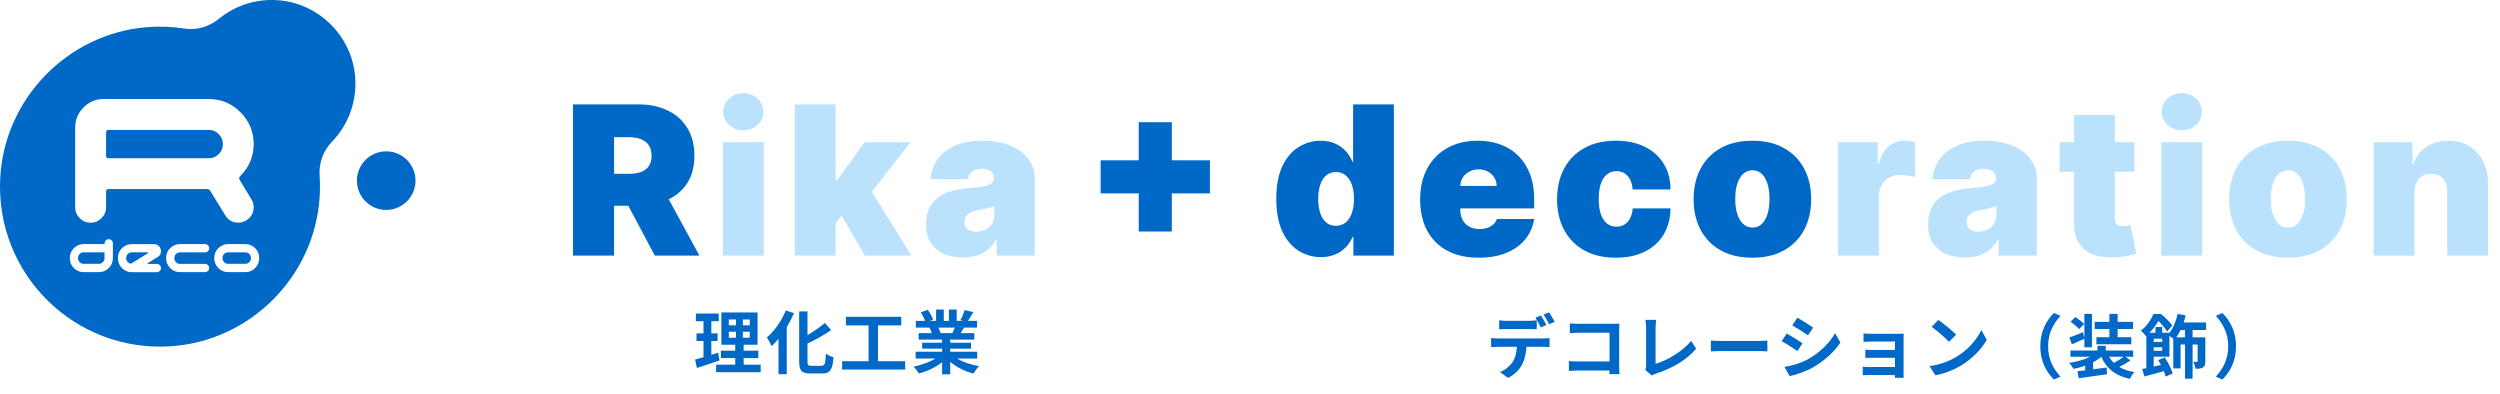 <svg width="577" height="91" viewBox="0 0 577 91" fill="none" xmlns="http://www.w3.org/2000/svg">
<path d="M56.618 58.232H52.659C52.301 58.232 51.991 58.364 51.741 58.614C51.479 58.876 51.359 59.174 51.359 59.532V59.592C51.359 59.95 51.49 60.26 51.741 60.51C52.003 60.772 52.301 60.892 52.659 60.892H56.618C56.976 60.892 57.286 60.76 57.536 60.51C57.798 60.248 57.918 59.938 57.918 59.58V59.532C57.918 59.174 57.786 58.864 57.536 58.614C57.274 58.352 56.976 58.232 56.618 58.232Z" fill="#0068C7"/>
<path d="M34.213 58.316C34.213 58.316 34.165 58.232 34.105 58.232H30.421C30.063 58.232 29.753 58.364 29.503 58.614C29.252 58.864 29.121 59.174 29.121 59.532V59.592C29.121 59.902 29.216 60.164 29.407 60.391C29.598 60.617 29.849 60.772 30.147 60.832C30.194 60.844 30.254 60.832 30.302 60.82L34.165 58.423C34.165 58.423 34.225 58.352 34.213 58.304V58.316Z" fill="#0068C7"/>
<path d="M48.174 29.984H25.065C24.671 29.984 24.48 30.175 24.48 30.569V35.982C24.48 36.34 24.671 36.519 25.065 36.519H48.174C49.08 36.519 49.855 36.197 50.487 35.565C51.119 34.933 51.441 34.158 51.441 33.252C51.441 32.345 51.131 31.606 50.487 30.962C49.855 30.318 49.08 29.984 48.174 29.984Z" fill="#0068C7"/>
<path d="M64.714 0.103C59.312 -0.446 54.328 1.236 50.536 4.336C48.294 6.16 45.42 7.031 42.571 6.59C39.721 6.148 36.811 6.029 33.806 6.279C15.55 7.806 0.967 22.854 0.049 41.158C-1.072 63.229 17.208 81.33 39.339 79.923C57.666 78.755 72.548 63.921 73.764 45.593C73.883 43.888 73.871 42.195 73.764 40.55C73.573 37.676 74.575 34.814 76.578 32.751C80.501 28.709 82.683 22.95 81.861 16.701C80.704 7.949 73.502 0.985 64.726 0.103H64.714ZM26.044 59.604C26.044 60.487 25.734 61.25 25.102 61.87C24.47 62.502 23.718 62.812 22.836 62.812H19.318C18.436 62.812 17.673 62.502 17.041 61.87C16.409 61.238 16.099 60.475 16.111 59.592V59.545C16.111 58.662 16.433 57.899 17.053 57.279C17.673 56.647 18.424 56.337 19.318 56.337H23.993C24.1 56.337 24.148 56.289 24.148 56.182V56.146C24.148 55.884 24.243 55.657 24.434 55.479C24.625 55.288 24.839 55.192 25.102 55.192C25.364 55.192 25.59 55.288 25.769 55.479C25.96 55.669 26.056 55.884 26.056 56.146V59.616L26.044 59.604ZM34.14 60.916H36.203C36.465 60.916 36.692 61.011 36.871 61.202C37.062 61.393 37.157 61.608 37.157 61.87C37.157 62.132 37.062 62.359 36.871 62.538C36.68 62.728 36.465 62.824 36.203 62.824H30.42C29.537 62.824 28.774 62.514 28.154 61.882C27.534 61.25 27.212 60.499 27.212 59.616V59.557C27.212 58.674 27.51 57.911 28.142 57.291C28.774 56.659 29.537 56.349 30.42 56.349H35.547C35.917 56.349 36.239 56.456 36.525 56.671C36.811 56.886 37.002 57.16 37.097 57.518C37.145 57.661 37.157 57.816 37.157 57.959C37.157 58.555 36.907 59.008 36.406 59.318L34.092 60.737C34.092 60.737 34.033 60.797 34.057 60.856C34.057 60.904 34.092 60.94 34.152 60.94L34.14 60.916ZM40.627 60.523C40.877 60.785 41.187 60.904 41.545 60.904H47.328C47.591 60.904 47.817 60.999 47.996 61.19C48.187 61.381 48.282 61.596 48.282 61.858C48.282 62.12 48.187 62.347 47.996 62.526C47.805 62.717 47.591 62.812 47.328 62.812H41.545C40.663 62.812 39.9 62.502 39.279 61.87C38.659 61.238 38.337 60.487 38.337 59.604V59.545C38.337 58.662 38.636 57.899 39.267 57.279C39.9 56.647 40.663 56.337 41.545 56.337H47.328C47.591 56.337 47.817 56.432 47.996 56.623C48.187 56.814 48.282 57.029 48.282 57.291C48.282 57.553 48.187 57.78 47.996 57.959C47.805 58.15 47.591 58.245 47.328 58.245H41.545C41.187 58.245 40.877 58.376 40.627 58.627C40.365 58.889 40.245 59.187 40.245 59.545V59.604C40.245 59.962 40.377 60.272 40.627 60.523ZM47.841 43.638H25.066C24.672 43.638 24.482 43.829 24.482 44.222V47.835C24.482 48.813 24.136 49.648 23.432 50.351C22.729 51.055 21.894 51.401 20.916 51.401C19.939 51.401 19.104 51.055 18.4 50.351C17.697 49.648 17.351 48.813 17.351 47.835V29.448C17.351 27.66 17.995 26.121 19.271 24.81C20.558 23.51 22.109 22.854 23.933 22.854H48.163C51.025 22.854 53.469 23.868 55.496 25.907C57.523 27.934 58.549 30.39 58.549 33.24C58.549 36.09 57.511 38.606 55.425 40.657C55.162 40.919 55.127 41.205 55.329 41.539L58.012 45.975C58.37 46.523 58.549 47.144 58.549 47.823C58.549 49.159 57.977 50.16 56.844 50.852C56.26 51.21 55.639 51.389 54.995 51.389C53.672 51.389 52.658 50.816 51.979 49.672L48.509 44.02C48.342 43.769 48.115 43.638 47.829 43.638H47.841ZM59.825 59.604C59.825 60.487 59.503 61.25 58.883 61.87C58.263 62.502 57.511 62.812 56.617 62.812H52.658C51.776 62.812 51.013 62.502 50.393 61.87C49.773 61.238 49.451 60.487 49.451 59.604V59.545C49.451 58.662 49.749 57.899 50.381 57.279C51.013 56.647 51.776 56.337 52.658 56.337H56.617C57.5 56.337 58.263 56.647 58.895 57.279C59.527 57.911 59.837 58.674 59.825 59.557V59.604Z" fill="#0068C7"/>
<path d="M23.982 58.233H19.308C18.95 58.233 18.64 58.364 18.389 58.614C18.127 58.877 18.008 59.187 18.008 59.544V59.592C18.008 59.95 18.139 60.26 18.389 60.51C18.652 60.773 18.95 60.892 19.308 60.892H22.825C23.183 60.892 23.493 60.761 23.743 60.51C24.006 60.248 24.125 59.95 24.125 59.592V58.376C24.125 58.268 24.077 58.221 23.97 58.221L23.982 58.233Z" fill="#0068C7"/>
<path d="M89.136 34.932C85.404 34.932 82.375 37.96 82.375 41.693C82.375 45.425 85.404 48.454 89.136 48.454C92.868 48.454 95.897 45.425 95.897 41.693C95.897 37.96 92.868 34.932 89.136 34.932Z" fill="#0068C7"/>
<path d="M132.25 59V24.091H147.318C149.909 24.091 152.176 24.562 154.119 25.506C156.063 26.449 157.574 27.807 158.653 29.579C159.733 31.352 160.273 33.477 160.273 35.955C160.273 38.455 159.716 40.562 158.602 42.278C157.5 43.994 155.949 45.29 153.949 46.165C151.96 47.04 149.636 47.477 146.977 47.477H137.977V40.114H145.068C146.182 40.114 147.131 39.977 147.915 39.705C148.71 39.42 149.318 38.972 149.739 38.358C150.17 37.744 150.386 36.943 150.386 35.955C150.386 34.955 150.17 34.142 149.739 33.517C149.318 32.881 148.71 32.415 147.915 32.119C147.131 31.812 146.182 31.659 145.068 31.659H141.727V59H132.25ZM152.705 42.977L161.432 59H151.136L142.614 42.977H152.705Z" fill="#0068C7"/>
<path d="M166.849 59V32.818H176.258V59H166.849ZM171.553 30.091C170.281 30.091 169.19 29.671 168.281 28.829C167.372 27.989 166.917 26.977 166.917 25.796C166.917 24.614 167.372 23.602 168.281 22.761C169.19 21.921 170.281 21.5 171.553 21.5C172.838 21.5 173.928 21.921 174.826 22.761C175.735 23.602 176.19 24.614 176.19 25.796C176.19 26.977 175.735 27.989 174.826 28.829C173.928 29.671 172.838 30.091 171.553 30.091ZM191.907 52.795L191.975 41.614H193.202L199.543 32.818H210.111L199.475 46.523H196.816L191.907 52.795ZM183.452 59V24.091H192.861V59H183.452ZM199.611 59L193.611 48.636L199.747 41.955L210.384 59H199.611ZM222.257 59.409C220.586 59.409 219.109 59.136 217.825 58.591C216.552 58.034 215.552 57.193 214.825 56.068C214.098 54.943 213.734 53.511 213.734 51.773C213.734 50.341 213.978 49.119 214.467 48.108C214.956 47.085 215.637 46.25 216.512 45.602C217.387 44.955 218.405 44.46 219.564 44.119C220.734 43.778 221.995 43.557 223.348 43.455C224.814 43.341 225.99 43.205 226.876 43.045C227.774 42.875 228.422 42.642 228.819 42.347C229.217 42.04 229.416 41.636 229.416 41.136V41.068C229.416 40.386 229.155 39.864 228.632 39.5C228.109 39.136 227.439 38.955 226.62 38.955C225.723 38.955 224.99 39.153 224.422 39.551C223.865 39.938 223.53 40.534 223.416 41.341H214.757C214.87 39.75 215.376 38.284 216.274 36.943C217.183 35.591 218.507 34.511 220.245 33.705C221.984 32.886 224.155 32.477 226.757 32.477C228.632 32.477 230.314 32.699 231.802 33.142C233.291 33.574 234.558 34.182 235.603 34.966C236.649 35.739 237.444 36.648 237.99 37.693C238.547 38.727 238.825 39.852 238.825 41.068V59H230.03V55.318H229.825C229.302 56.295 228.666 57.085 227.916 57.688C227.177 58.29 226.331 58.727 225.376 59C224.433 59.273 223.393 59.409 222.257 59.409ZM225.325 53.477C226.041 53.477 226.711 53.33 227.336 53.034C227.973 52.739 228.49 52.312 228.887 51.756C229.285 51.199 229.484 50.523 229.484 49.727V47.545C229.234 47.648 228.967 47.744 228.683 47.835C228.41 47.926 228.115 48.011 227.797 48.091C227.49 48.17 227.16 48.244 226.808 48.312C226.467 48.381 226.109 48.443 225.734 48.5C225.007 48.614 224.41 48.801 223.944 49.062C223.49 49.312 223.149 49.625 222.922 50C222.706 50.364 222.598 50.773 222.598 51.227C222.598 51.955 222.853 52.511 223.365 52.898C223.876 53.284 224.53 53.477 225.325 53.477Z" fill="#BAE2FC"/>
<path d="M262.818 53.432V28.204H270.455V53.432H262.818ZM254.023 44.636V37H279.25V44.636H254.023Z" fill="#0068C7"/>
<path d="M304.864 59.341C303 59.341 301.284 58.852 299.716 57.875C298.159 56.898 296.909 55.415 295.966 53.426C295.034 51.438 294.568 48.932 294.568 45.909C294.568 42.75 295.057 40.182 296.034 38.205C297.023 36.227 298.295 34.778 299.852 33.858C301.42 32.938 303.068 32.477 304.795 32.477C306.091 32.477 307.227 32.705 308.205 33.159C309.182 33.602 310 34.199 310.659 34.949C311.318 35.688 311.818 36.5 312.159 37.386H312.295V24.091H321.705V59H312.364V54.705H312.159C311.795 55.591 311.273 56.386 310.591 57.091C309.92 57.784 309.102 58.335 308.136 58.744C307.182 59.142 306.091 59.341 304.864 59.341ZM308.341 52.114C309.205 52.114 309.943 51.864 310.557 51.364C311.182 50.852 311.659 50.136 311.989 49.216C312.33 48.284 312.5 47.182 312.5 45.909C312.5 44.614 312.33 43.506 311.989 42.585C311.659 41.653 311.182 40.943 310.557 40.455C309.943 39.955 309.205 39.705 308.341 39.705C307.477 39.705 306.739 39.955 306.125 40.455C305.523 40.943 305.057 41.653 304.727 42.585C304.409 43.506 304.25 44.614 304.25 45.909C304.25 47.205 304.409 48.318 304.727 49.25C305.057 50.17 305.523 50.881 306.125 51.381C306.739 51.869 307.477 52.114 308.341 52.114ZM341.269 59.477C338.474 59.477 336.065 58.943 334.042 57.875C332.031 56.795 330.48 55.25 329.389 53.239C328.309 51.216 327.769 48.795 327.769 45.977C327.769 43.273 328.315 40.909 329.406 38.886C330.497 36.864 332.036 35.29 334.025 34.165C336.014 33.04 338.36 32.477 341.065 32.477C343.042 32.477 344.832 32.784 346.434 33.398C348.036 34.011 349.406 34.903 350.542 36.074C351.678 37.233 352.553 38.642 353.167 40.301C353.781 41.96 354.088 43.83 354.088 45.909V48.091H330.701V42.909H345.428C345.417 42.159 345.224 41.5 344.849 40.932C344.485 40.352 343.991 39.903 343.366 39.585C342.752 39.256 342.053 39.091 341.269 39.091C340.508 39.091 339.809 39.256 339.173 39.585C338.536 39.903 338.025 40.347 337.639 40.915C337.264 41.483 337.065 42.148 337.042 42.909V48.5C337.042 49.341 337.218 50.091 337.57 50.75C337.923 51.409 338.428 51.926 339.088 52.301C339.747 52.676 340.542 52.864 341.474 52.864C342.122 52.864 342.713 52.773 343.247 52.591C343.792 52.409 344.258 52.148 344.644 51.807C345.031 51.455 345.315 51.034 345.497 50.545H354.088C353.792 52.364 353.093 53.943 351.991 55.284C350.889 56.614 349.428 57.648 347.61 58.386C345.803 59.114 343.69 59.477 341.269 59.477ZM372.941 59.477C370.1 59.477 367.668 58.915 365.645 57.79C363.622 56.653 362.071 55.074 360.992 53.051C359.912 51.017 359.372 48.659 359.372 45.977C359.372 43.295 359.912 40.943 360.992 38.92C362.071 36.886 363.622 35.307 365.645 34.182C367.668 33.045 370.1 32.477 372.941 32.477C375.509 32.477 377.73 32.943 379.605 33.875C381.492 34.795 382.952 36.102 383.986 37.795C385.02 39.477 385.543 41.455 385.554 43.727H376.827C376.702 42.352 376.304 41.307 375.634 40.591C374.975 39.864 374.122 39.5 373.077 39.5C372.259 39.5 371.543 39.739 370.929 40.216C370.316 40.682 369.838 41.392 369.497 42.347C369.157 43.29 368.986 44.477 368.986 45.909C368.986 47.341 369.157 48.534 369.497 49.489C369.838 50.432 370.316 51.142 370.929 51.619C371.543 52.085 372.259 52.318 373.077 52.318C373.77 52.318 374.384 52.159 374.918 51.841C375.452 51.511 375.884 51.034 376.213 50.409C376.554 49.773 376.759 49 376.827 48.091H385.554C385.52 50.398 384.992 52.409 383.969 54.125C382.946 55.83 381.497 57.148 379.622 58.08C377.759 59.011 375.532 59.477 372.941 59.477ZM404.45 59.477C401.609 59.477 399.177 58.915 397.155 57.79C395.132 56.653 393.581 55.074 392.501 53.051C391.422 51.017 390.882 48.659 390.882 45.977C390.882 43.295 391.422 40.943 392.501 38.92C393.581 36.886 395.132 35.307 397.155 34.182C399.177 33.045 401.609 32.477 404.45 32.477C407.291 32.477 409.723 33.045 411.745 34.182C413.768 35.307 415.319 36.886 416.399 38.92C417.478 40.943 418.018 43.295 418.018 45.977C418.018 48.659 417.478 51.017 416.399 53.051C415.319 55.074 413.768 56.653 411.745 57.79C409.723 58.915 407.291 59.477 404.45 59.477ZM404.518 52.523C405.314 52.523 406.001 52.256 406.581 51.722C407.16 51.188 407.609 50.426 407.927 49.438C408.245 48.449 408.405 47.273 408.405 45.909C408.405 44.534 408.245 43.358 407.927 42.381C407.609 41.392 407.16 40.631 406.581 40.097C406.001 39.562 405.314 39.295 404.518 39.295C403.677 39.295 402.956 39.562 402.353 40.097C401.751 40.631 401.291 41.392 400.973 42.381C400.655 43.358 400.495 44.534 400.495 45.909C400.495 47.273 400.655 48.449 400.973 49.438C401.291 50.426 401.751 51.188 402.353 51.722C402.956 52.256 403.677 52.523 404.518 52.523Z" fill="#0068C7"/>
<path d="M424.236 59V32.818H433.373V37.795H433.645C434.123 35.955 434.878 34.608 435.913 33.756C436.958 32.903 438.18 32.477 439.577 32.477C439.986 32.477 440.39 32.511 440.788 32.58C441.197 32.636 441.589 32.722 441.964 32.835V40.864C441.498 40.705 440.924 40.585 440.242 40.506C439.56 40.426 438.975 40.386 438.486 40.386C437.566 40.386 436.736 40.597 435.998 41.017C435.27 41.426 434.697 42.006 434.276 42.756C433.856 43.494 433.645 44.364 433.645 45.364V59H424.236ZM453.526 59.409C451.855 59.409 450.378 59.136 449.094 58.591C447.821 58.034 446.821 57.193 446.094 56.068C445.366 54.943 445.003 53.511 445.003 51.773C445.003 50.341 445.247 49.119 445.736 48.108C446.224 47.085 446.906 46.25 447.781 45.602C448.656 44.955 449.673 44.46 450.832 44.119C452.003 43.778 453.264 43.557 454.616 43.455C456.082 43.341 457.259 43.205 458.145 43.045C459.043 42.875 459.69 42.642 460.088 42.347C460.486 42.04 460.685 41.636 460.685 41.136V41.068C460.685 40.386 460.423 39.864 459.901 39.5C459.378 39.136 458.707 38.955 457.889 38.955C456.991 38.955 456.259 39.153 455.69 39.551C455.134 39.938 454.798 40.534 454.685 41.341H446.026C446.139 39.75 446.645 38.284 447.543 36.943C448.452 35.591 449.776 34.511 451.514 33.705C453.253 32.886 455.423 32.477 458.026 32.477C459.901 32.477 461.582 32.699 463.071 33.142C464.56 33.574 465.827 34.182 466.872 34.966C467.918 35.739 468.713 36.648 469.259 37.693C469.815 38.727 470.094 39.852 470.094 41.068V59H461.298V55.318H461.094C460.571 56.295 459.935 57.085 459.185 57.688C458.446 58.29 457.599 58.727 456.645 59C455.702 59.273 454.662 59.409 453.526 59.409ZM456.594 53.477C457.31 53.477 457.98 53.33 458.605 53.034C459.241 52.739 459.759 52.312 460.156 51.756C460.554 51.199 460.753 50.523 460.753 49.727V47.545C460.503 47.648 460.236 47.744 459.952 47.835C459.679 47.926 459.384 48.011 459.065 48.091C458.759 48.17 458.429 48.244 458.077 48.312C457.736 48.381 457.378 48.443 457.003 48.5C456.276 48.614 455.679 48.801 455.213 49.062C454.759 49.312 454.418 49.625 454.19 50C453.974 50.364 453.866 50.773 453.866 51.227C453.866 51.955 454.122 52.511 454.634 52.898C455.145 53.284 455.798 53.477 456.594 53.477ZM492.603 32.818V39.636H475.353V32.818H492.603ZM478.694 26.546H488.103V50.58C488.103 50.943 488.166 51.25 488.291 51.5C488.416 51.739 488.609 51.92 488.87 52.045C489.132 52.159 489.467 52.216 489.876 52.216C490.16 52.216 490.489 52.182 490.864 52.114C491.251 52.045 491.535 51.989 491.717 51.943L493.08 58.557C492.66 58.682 492.058 58.835 491.274 59.017C490.501 59.199 489.58 59.318 488.512 59.375C486.353 59.489 484.541 59.267 483.075 58.71C481.609 58.142 480.507 57.25 479.768 56.034C479.029 54.818 478.671 53.295 478.694 51.466V26.546ZM498.843 59V32.818H508.252V59H498.843ZM503.547 30.091C502.274 30.091 501.184 29.671 500.274 28.829C499.365 27.989 498.911 26.977 498.911 25.796C498.911 24.614 499.365 23.602 500.274 22.761C501.184 21.921 502.274 21.5 503.547 21.5C504.831 21.5 505.922 21.921 506.82 22.761C507.729 23.602 508.184 24.614 508.184 25.796C508.184 26.977 507.729 27.989 506.82 28.829C505.922 29.671 504.831 30.091 503.547 30.091ZM528.059 59.477C525.218 59.477 522.787 58.915 520.764 57.79C518.741 56.653 517.19 55.074 516.111 53.051C515.031 51.017 514.491 48.659 514.491 45.977C514.491 43.295 515.031 40.943 516.111 38.92C517.19 36.886 518.741 35.307 520.764 34.182C522.787 33.045 525.218 32.477 528.059 32.477C530.9 32.477 533.332 33.045 535.355 34.182C537.378 35.307 538.929 36.886 540.008 38.92C541.088 40.943 541.628 43.295 541.628 45.977C541.628 48.659 541.088 51.017 540.008 53.051C538.929 55.074 537.378 56.653 535.355 57.79C533.332 58.915 530.9 59.477 528.059 59.477ZM528.128 52.523C528.923 52.523 529.611 52.256 530.19 51.722C530.77 51.188 531.218 50.426 531.537 49.438C531.855 48.449 532.014 47.273 532.014 45.909C532.014 44.534 531.855 43.358 531.537 42.381C531.218 41.392 530.77 40.631 530.19 40.097C529.611 39.562 528.923 39.295 528.128 39.295C527.287 39.295 526.565 39.562 525.963 40.097C525.361 40.631 524.9 41.392 524.582 42.381C524.264 43.358 524.105 44.534 524.105 45.909C524.105 47.273 524.264 48.449 524.582 49.438C524.9 50.426 525.361 51.188 525.963 51.722C526.565 52.256 527.287 52.523 528.128 52.523ZM557.255 44.273V59H547.846V32.818H556.778V37.795H557.05C557.618 36.136 558.618 34.835 560.05 33.892C561.493 32.949 563.175 32.477 565.096 32.477C566.948 32.477 568.556 32.903 569.92 33.756C571.295 34.597 572.357 35.756 573.107 37.233C573.868 38.71 574.243 40.398 574.232 42.295V59H564.823V44.273C564.834 42.977 564.505 41.96 563.834 41.222C563.175 40.483 562.255 40.114 561.073 40.114C560.3 40.114 559.624 40.284 559.045 40.625C558.476 40.955 558.039 41.432 557.732 42.057C557.425 42.67 557.266 43.409 557.255 44.273Z" fill="#BAE2FC"/>
<path d="M165.744 81.4L166.064 83.192C164.304 83.816 162.384 84.424 160.848 84.92L160.416 82.984C160.976 82.84 161.632 82.664 162.368 82.456V78.696H160.752V76.952H162.368V74.136H160.608V72.36H165.888V74.136H164.176V76.952H165.616V78.696H164.176V81.896C164.704 81.736 165.232 81.576 165.744 81.4ZM168.208 76.568V77.944H169.856V76.568H168.208ZM168.208 73.736V75.08H169.856V73.736H168.208ZM173.04 75.08V73.736H171.456V75.08H173.04ZM173.04 77.944V76.568H171.456V77.944H173.04ZM171.632 84.168H175.568V85.896H165.28V84.168H169.696V82.648H166.384V80.936H169.696V79.56H166.496V72.12H174.848V79.56H171.632V80.936H175.024V82.648H171.632V84.168ZM181.36 71.656L183.248 72.28C182.784 73.368 182.224 74.456 181.584 75.512V86.36H179.68V78.2C179.168 78.824 178.624 79.4 178.096 79.896C177.888 79.416 177.344 78.36 176.992 77.88C178.72 76.424 180.4 74.072 181.36 71.656ZM187.248 84.424H189.6C190.368 84.424 190.496 83.88 190.624 81.624C191.072 81.96 191.872 82.328 192.384 82.44C192.16 85.192 191.664 86.2 189.776 86.2H187.04C185.024 86.2 184.448 85.56 184.448 83.304V71.864H186.368V77.336C187.872 76.472 189.344 75.448 190.4 74.536L191.808 76.2C190.224 77.32 188.24 78.392 186.368 79.288V83.32C186.368 84.264 186.48 84.424 187.248 84.424ZM202.64 83.368H208.912V85.288H194.368V83.368H200.464V75.096H195.232V73.112H208.016V75.096H202.64V83.368ZM220.368 75.608H216.544C216.768 76.024 216.976 76.504 217.088 76.84L216.816 76.888H219.808C220 76.504 220.192 76.04 220.368 75.608ZM225.536 82.744H220.896C222.256 83.576 224.112 84.2 225.968 84.488C225.536 84.904 224.976 85.704 224.688 86.216C222.72 85.72 220.784 84.76 219.312 83.512V86.392H217.44V83.608C215.952 84.776 213.984 85.704 212.08 86.2C211.808 85.736 211.264 85 210.864 84.616C212.656 84.248 214.544 83.576 215.92 82.744H211.328V81.176H217.44V80.472H212.832V79.096H217.44V78.376H212.032V76.888H215.072C214.944 76.488 214.736 76.008 214.528 75.64L214.72 75.608H211.376V74.056H213.52C213.296 73.448 212.88 72.68 212.528 72.072L214.16 71.512C214.624 72.2 215.152 73.144 215.376 73.768L214.592 74.056H216.048V71.448H217.824V74.056H219.008V71.448H220.8V74.056H222.224L221.648 73.88C222.032 73.224 222.432 72.264 222.656 71.56L224.656 72.04C224.208 72.776 223.776 73.496 223.408 74.056H225.488V75.608H222.48C222.224 76.072 221.968 76.504 221.728 76.888H224.864V78.376H219.312V79.096H224.112V80.472H219.312V81.176H225.536V82.744Z" fill="#0068C7"/>
<path d="M346.008 73.92C346.52 74 347.176 74.048 347.72 74.048H352.952C353.496 74.048 354.136 74 354.68 73.92V75.984C354.136 75.952 353.512 75.936 352.952 75.936H347.72C347.176 75.936 346.488 75.952 346.008 75.984V73.92ZM344.152 78.016C344.632 78.08 345.192 78.112 345.688 78.112H356.168C356.504 78.112 357.208 78.08 357.624 78.016V80.096C357.224 80.064 356.616 80.048 356.168 80.048H352.312C352.216 81.696 351.864 83.04 351.288 84.16C350.728 85.28 349.496 86.512 348.072 87.232L346.2 85.872C347.336 85.44 348.456 84.528 349.096 83.584C349.752 82.592 350.024 81.392 350.088 80.048H345.688C345.224 80.048 344.6 80.08 344.152 80.112V78.016ZM355.64 72.816C356.04 73.408 356.6 74.416 356.904 75.008L355.624 75.568C355.288 74.912 354.792 73.952 354.36 73.344L355.64 72.816ZM357.528 72.096C357.944 72.704 358.536 73.712 358.824 74.272L357.544 74.832C357.208 74.16 356.696 73.232 356.264 72.624L357.528 72.096ZM362.312 74.64C362.904 74.704 363.736 74.736 364.28 74.736H372.344C372.808 74.736 373.48 74.72 373.752 74.704C373.736 75.072 373.704 75.712 373.704 76.176V84.464C373.704 85.024 373.736 85.872 373.768 86.352H371.448C371.464 86.096 371.464 85.824 371.464 85.52H364.168C363.544 85.52 362.632 85.568 362.104 85.616V83.328C362.664 83.376 363.384 83.424 364.104 83.424H371.48V76.8H364.296C363.624 76.8 362.76 76.832 362.312 76.864V74.64ZM379.72 85.36C379.912 84.96 379.928 84.688 379.928 84.32V75.648C379.928 75.04 379.848 74.288 379.752 73.824H382.264C382.168 74.448 382.104 75.024 382.104 75.648V83.968C384.712 83.216 388.28 81.168 390.328 78.672L391.464 80.48C389.272 83.104 385.96 85.008 382.184 86.24C381.96 86.32 381.608 86.432 381.24 86.672L379.72 85.36ZM394.872 78.592C395.448 78.64 396.616 78.688 397.448 78.688H406.04C406.792 78.688 407.496 78.624 407.912 78.592V81.104C407.528 81.088 406.712 81.024 406.04 81.024H397.448C396.536 81.024 395.464 81.056 394.872 81.104V78.592ZM414.831 73.328C415.887 73.904 417.647 75.04 418.479 75.616L417.279 77.392C416.383 76.768 414.719 75.68 413.663 75.088L414.831 73.328ZM411.855 84.688C413.647 84.384 415.567 83.856 417.311 82.896C420.031 81.376 422.255 79.184 423.535 76.896L424.767 79.072C423.279 81.28 421.023 83.312 418.399 84.816C416.767 85.744 414.479 86.544 413.055 86.8L411.855 84.688ZM412.367 76.976C413.439 77.552 415.199 78.656 416.015 79.232L414.847 81.024C413.935 80.4 412.271 79.312 411.199 78.752L412.367 76.976ZM430.096 76.96C430.512 77.008 431.488 77.04 432.08 77.04H438.128C438.512 77.04 439.104 77.024 439.36 77.008C439.344 77.216 439.344 77.744 439.344 78.08V86.112C439.344 86.368 439.36 86.912 439.36 87.2H437.344C437.36 87.056 437.36 86.8 437.36 86.56H431.296C430.848 86.56 430.192 86.592 429.92 86.608V84.64C430.192 84.672 430.736 84.704 431.312 84.704H437.36V82.576H432.256C431.648 82.576 430.88 82.592 430.512 82.608V80.72C430.928 80.752 431.648 80.768 432.256 80.768H437.36V78.832H432.08C431.488 78.832 430.48 78.864 430.096 78.896V76.96ZM447.344 73.84C448.464 74.592 450.544 76.256 451.472 77.232L449.84 78.896C449.008 78 447.008 76.256 445.84 75.44L447.344 73.84ZM445.344 84.496C447.84 84.144 449.92 83.328 451.472 82.4C454.208 80.784 456.288 78.336 457.296 76.176L458.544 78.432C457.328 80.592 455.2 82.8 452.624 84.352C451.008 85.328 448.944 86.224 446.688 86.608L445.344 84.496ZM470.895 79.92C470.895 76.496 472.319 73.936 474.047 72.24L475.567 72.912C473.967 74.64 472.703 76.848 472.703 79.92C472.703 82.992 473.967 85.2 475.567 86.928L474.047 87.6C472.319 85.904 470.895 83.344 470.895 79.92ZM486.847 77.824V75.936H483.455V74.288H486.847V72.448H488.751V74.288H492.303V75.936H488.751V77.824H491.903V79.456H483.855V77.824H486.847ZM481.023 74.784L479.855 75.968C479.471 75.488 478.591 74.736 477.903 74.24L478.991 73.168C479.663 73.632 480.575 74.288 481.023 74.784ZM481.071 80.144V78.192C480.111 78.64 479.087 79.072 478.191 79.472L477.599 77.92C478.415 77.632 479.551 77.168 480.735 76.672L481.071 77.984V72.448H482.815V80.144H481.071ZM490.143 82.336H486.783C487.087 82.864 487.455 83.344 487.903 83.76C488.655 83.344 489.519 82.8 490.143 82.336ZM490.559 82.336L491.711 83.2C490.911 83.728 489.951 84.272 489.119 84.688C490.063 85.248 491.231 85.664 492.623 85.888C492.255 86.272 491.791 86.96 491.567 87.44C488.223 86.72 486.191 85.072 484.975 82.352C484.431 82.816 483.791 83.232 483.087 83.6V85.232L486.207 84.816L486.303 86.368C484.015 86.72 481.535 87.04 479.759 87.296L479.471 85.68C479.999 85.616 480.607 85.552 481.263 85.472V84.4C480.399 84.72 479.487 84.96 478.559 85.136C478.351 84.72 477.903 84.096 477.551 83.76C479.295 83.504 481.071 83.008 482.415 82.336H477.855V80.896H484.095V79.808H485.999V80.896H492.335V82.336H490.559ZM504.303 77.856V76.16H503.279C502.975 76.784 502.655 77.36 502.303 77.856H504.303ZM497.071 80.96H499.039V80.144H497.071V80.96ZM499.039 78.16H497.071V78.928H499.039V78.16ZM509.167 76.16H506.047V77.856H508.991V83.36C508.991 84.08 508.895 84.528 508.447 84.8C507.999 85.088 507.455 85.104 506.735 85.104C506.671 84.624 506.447 83.936 506.223 83.504C506.559 83.52 506.911 83.52 507.039 83.52C507.167 83.52 507.215 83.472 507.215 83.344V79.52H506.047V87.392H504.303V79.52H503.279V85.024H501.599V78.208C501.343 77.984 501.007 77.728 500.703 77.536V82.32H497.071V84.624C497.615 84.496 498.191 84.368 498.751 84.24C498.559 83.856 498.335 83.472 498.127 83.12L499.615 82.48C500.383 83.632 501.167 85.152 501.455 86.192L499.839 86.928C499.743 86.56 499.599 86.128 499.407 85.664C497.839 86.112 496.223 86.56 494.927 86.896L494.415 85.152C494.703 85.104 495.023 85.04 495.375 84.976V77.472L495.263 77.568C495.023 77.2 494.479 76.576 494.095 76.336C495.535 75.216 496.495 73.712 497.023 72.464H498.735C499.679 73.216 500.831 74.304 501.343 75.136L500.143 76.528C499.759 75.84 498.943 74.784 498.159 74.064C497.663 74.928 496.991 75.888 496.095 76.8H497.487V75.472H499.039V76.8H500.703V76.832C501.599 75.712 502.239 74.096 502.607 72.448L504.447 72.8C504.319 73.36 504.159 73.904 503.983 74.432H509.167V76.16ZM516.08 79.92C516.08 83.344 514.656 85.904 512.928 87.6L511.408 86.928C513.008 85.2 514.272 82.992 514.272 79.92C514.272 76.848 513.008 74.64 511.408 72.912L512.928 72.24C514.656 73.936 516.08 76.496 516.08 79.92Z" fill="#0068C7"/>
</svg>
